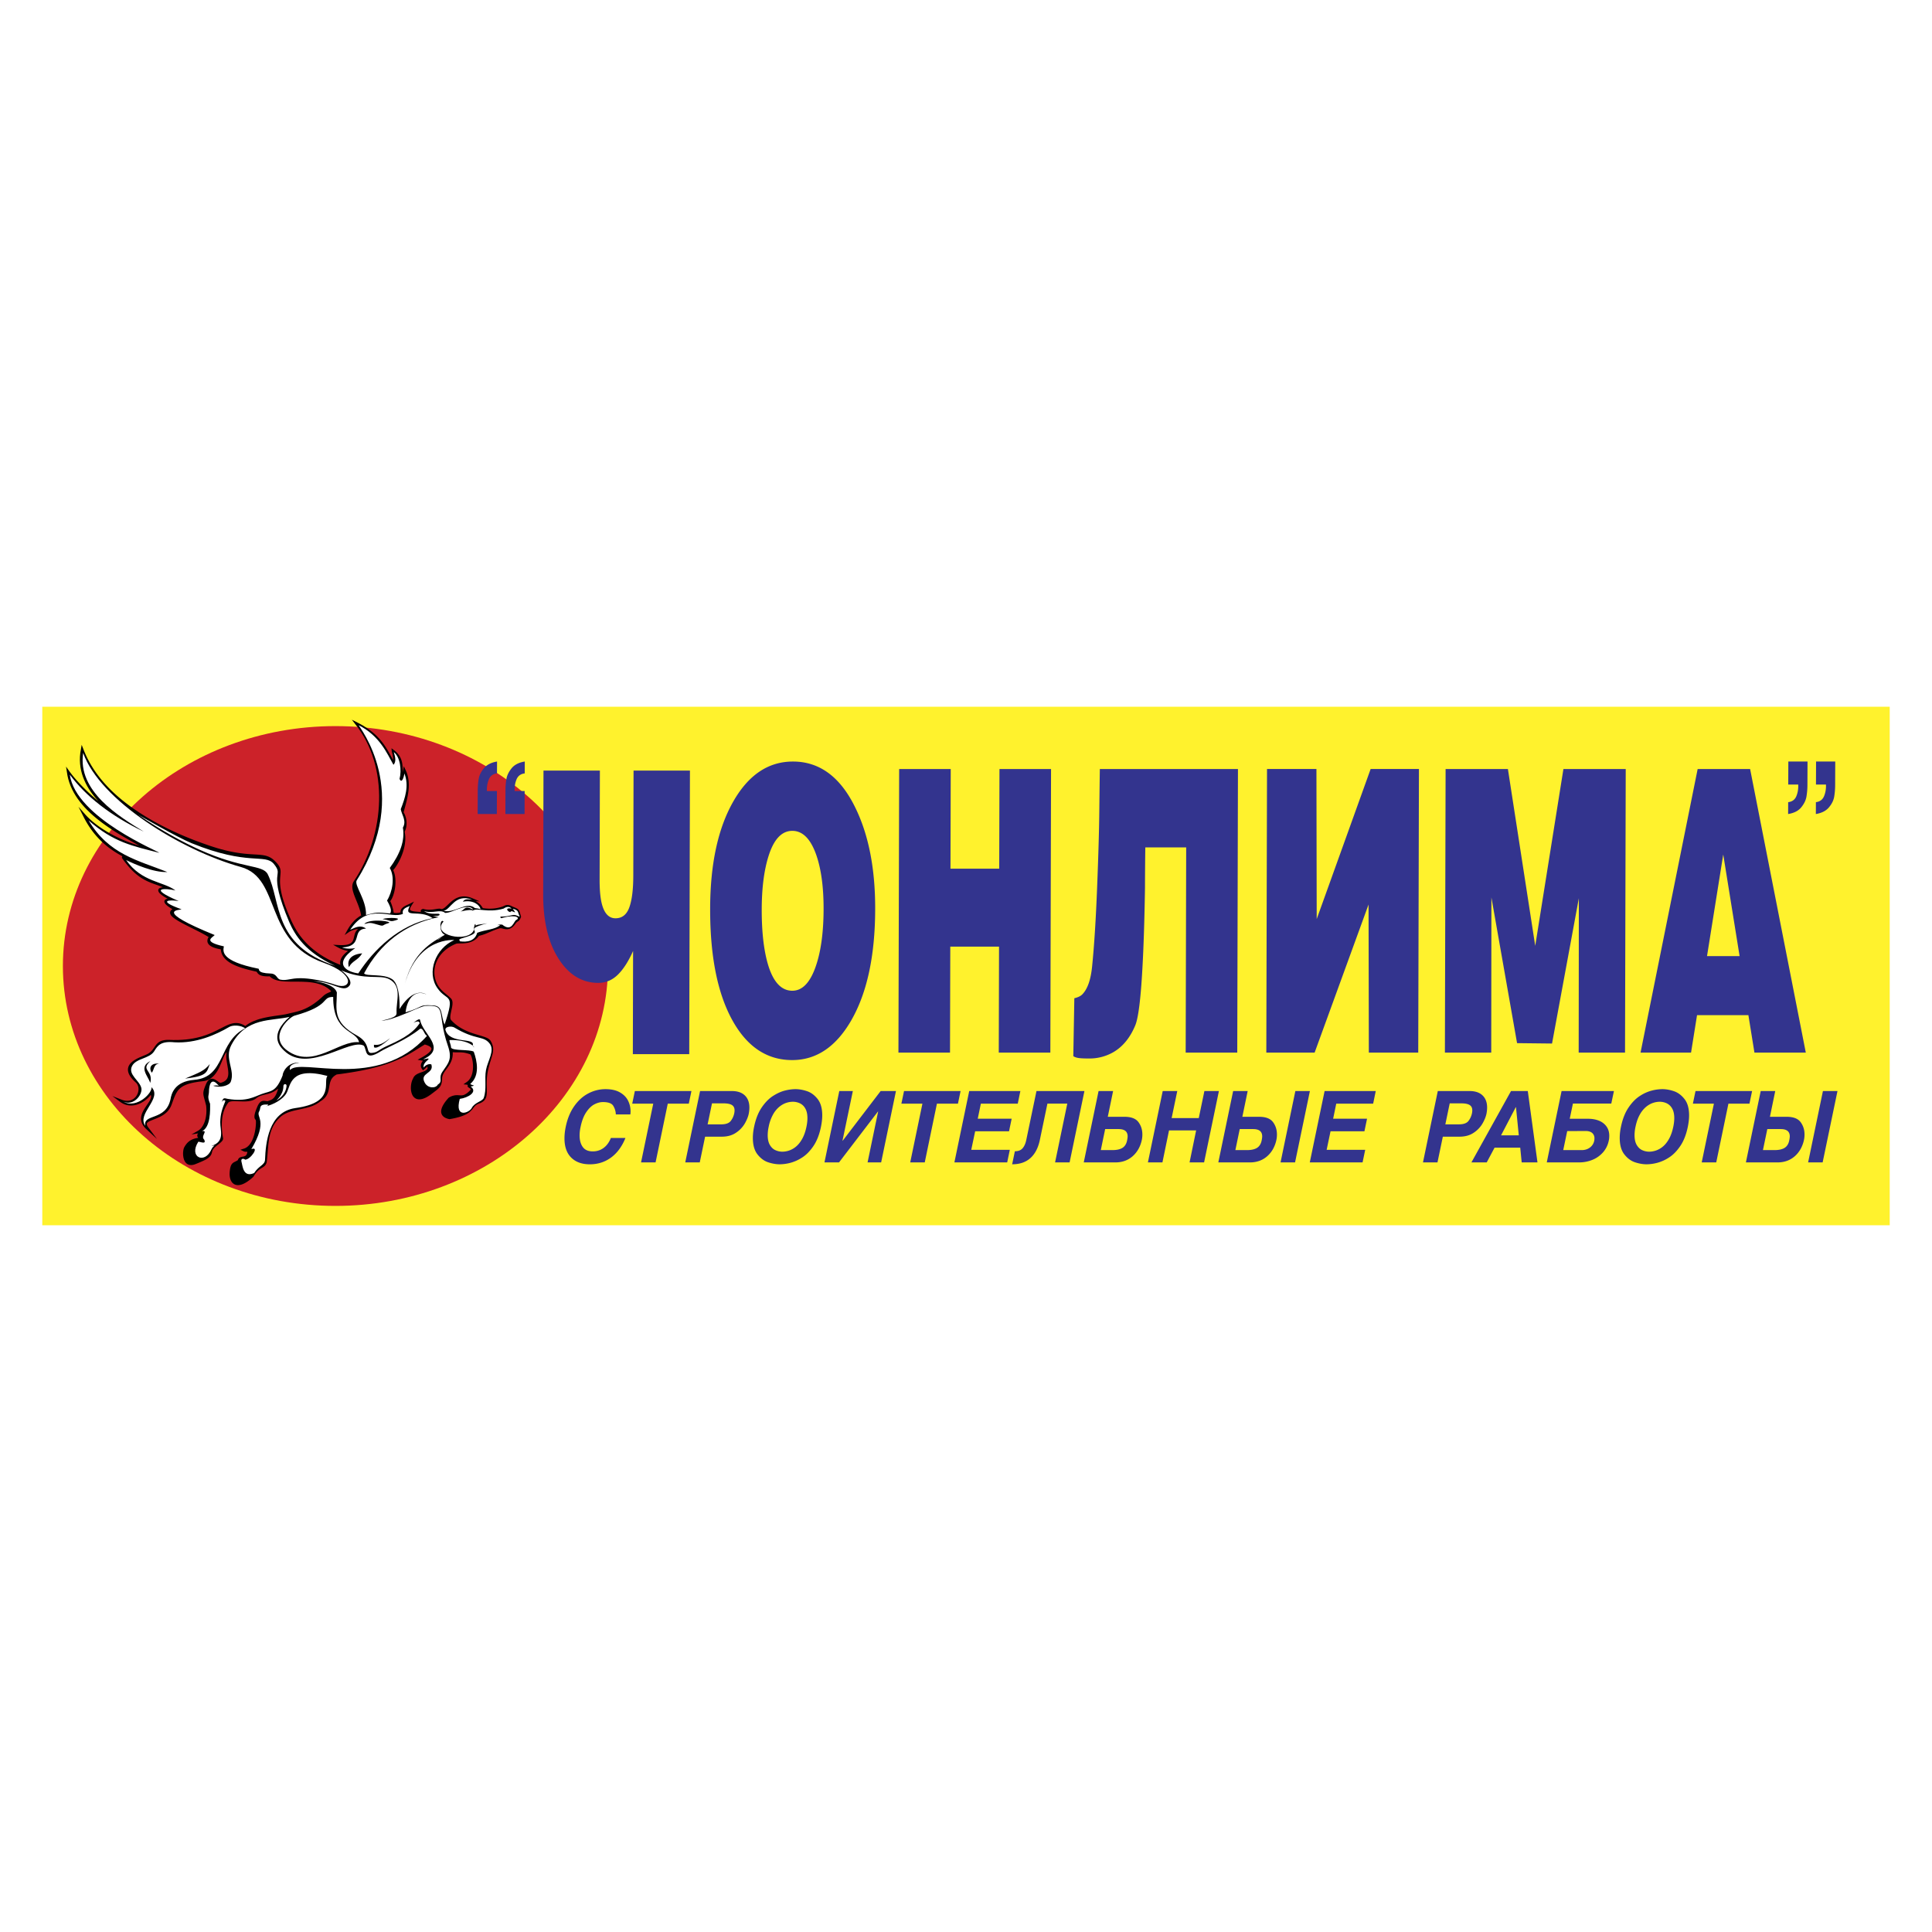 <svg xmlns="http://www.w3.org/2000/svg" width="2500" height="2500" viewBox="0 0 192.756 192.756"><g fill-rule="evenodd" clip-rule="evenodd"><path fill="#fff" d="M0 0h192.756v192.756H0V0z"/><path fill="#fff22d" d="M4.219 70.511h184.318v51.734H4.219V70.511z"/><path d="M33.467 72.444c14.977 0 27.192 10.751 27.192 23.934s-12.215 23.935-27.192 23.935S6.275 109.561 6.275 96.378 18.49 72.444 33.467 72.444z" fill="#cc2229"/><path d="M46.346 109.211l.121-.062.136-.092.153-.128.168-.166c.019-.023.048-.057.04-.091a.195.195 0 0 0-.061-.07c-.062-.048-.13-.083-.191-.132l-.023-.023-.025-.037-.017-.059.016-.067.016-.021a.343.343 0 0 0-.096-.047l-.348-.032.377-.264.088-.075.08-.083.072-.09.064-.096.057-.102.05-.106.042-.111.037-.115.029-.118.023-.121.018-.122.013-.123.01-.246-.009-.241-.024-.229-.037-.212-.045-.188-.051-.156-.052-.117c-.016-.026-.03-.054-.051-.074l-.013-.002a3.1 3.1 0 0 0-.625-.171 3.236 3.236 0 0 0-.223-.023c-.248-.014-.496 0-.745-.011a4.047 4.047 0 0 1-.152-.012l.004.108-.002.125-.01.121-.016.116-.022.111-.027.106-.033.104-.037.099-.084.187-.096.173c-.05.08-.103.159-.156.237-.117.164-.239.324-.352.492a2.561 2.561 0 0 0-.114.196l-.057.131-.038.132-.011.067c-.008.096-.011.191-.018.287a2.906 2.906 0 0 1-.033.246 2.162 2.162 0 0 1-.042.158 1.569 1.569 0 0 1-.06.141c-.025.044-.05.084-.079.126a1.595 1.595 0 0 1-.133.151c-.151.144-.319.267-.484.392a24.67 24.67 0 0 1-.322.243l-.184.123-.174.104-.164.083-.155.063-.146.047-.139.028-.13.011-.123-.006-.115-.022-.105-.038-.095-.053-.085-.065-.074-.076-.063-.086-.053-.092-.044-.099-.035-.104-.027-.107-.02-.11-.015-.113-.006-.113v-.114l.005-.114.011-.112.016-.11.021-.107.026-.104.031-.099.035-.093.04-.088.038-.068.021-.052.031-.06.036-.055.039-.052.089-.089.099-.073c.053-.033.104-.062.159-.09.163-.074.332-.129.499-.192.084-.032.164-.067.243-.11l.082-.053.07-.059a.537.537 0 0 0 .066-.077v-.226c-.029.021-.055.046-.081.07a4.1 4.1 0 0 1-.208.188l-.157.128c-.049-.064-.099-.127-.141-.196a.729.729 0 0 1-.057-.135.623.623 0 0 1-.018-.105.903.903 0 0 1 .003-.104.766.766 0 0 1 .048-.168c.042-.092.095-.178.16-.255a2.337 2.337 0 0 1-.163-.02l-.369-.074.486-.27.17-.101.15-.097.13-.091.11-.085.093-.08.075-.074.06-.068.044-.062.03-.054.018-.048.009-.04.001-.034-.005-.031-.01-.029-.017-.029-.052-.062-.076-.06a1.578 1.578 0 0 0-.403-.177l-.097-.032c-.388.235-.77.479-1.157.713-.182.108-.364.213-.548.316l-.393.207-.423.205-.226.1-.234.1-.246.099-.258.097-.271.095-.283.094-.298.092-.314.091-.329.088-.347.086-.365.085-.383.083-.403.08-.423.078-.445.075-.467.073-.49.071-.49.064-.092.052-.096.062-.084.065-.074.067-.064.068-.055.071-.048.073-.042.075-.035.077-.058.162-.043.171c-.037.184-.064.368-.101.553l-.047.191-.03.097-.036.096-.042.097-.05.095-.058.094-.067.092-.078.088-.088.087-.099.083-.111.08-.114.07-.11.089-.123.086-.125.079-.129.072-.131.064-.133.059-.135.054-.276.092c-.139.04-.278.077-.419.112-.325.074-.651.139-.977.214a7.843 7.843 0 0 0-.4.106l-.255.087-.123.049-.121.055-.117.06-.114.064-.11.071-.106.077-.102.086-.214.21-.106.117-.097.119-.09.123-.083.124-.076.127-.07.129-.063.132-.058.133-.052.135-.047.138-.08.278-.064.284c-.026.146-.05.29-.07.436l-.035.295c-.049.493-.077.987-.13 1.48l-.04.304-.052.12-.056.094a1.064 1.064 0 0 1-.099.114c-.035.031-.071.06-.109.088-.102.068-.209.128-.312.194a2.08 2.08 0 0 0-.217.17c-.05.047-.097.096-.144.147a3.672 3.672 0 0 0-.153.196l-.108.165-.066.11-.155.14-.138.116-.134.104-.13.094-.125.083-.122.072-.118.062-.114.053-.11.042-.106.032-.104.022-.1.014-.096.003-.092-.006-.088-.016-.084-.025-.079-.035-.073-.043-.067-.052-.061-.059-.055-.066-.047-.071-.042-.077-.036-.082-.03-.087-.024-.092-.019-.095-.014-.1-.008-.103-.003-.106.01-.221c.011-.109.024-.217.043-.324.014-.064.028-.126.046-.188.018-.052.037-.101.06-.149a.934.934 0 0 1 .076-.12c.029-.032.057-.062.089-.091a.92.92 0 0 1 .097-.066l.065-.036c.116-.059.235-.11.34-.188a.46.46 0 0 1 .078-.162l.036-.04.04-.032.042-.026.086-.038.085-.023c.113-.023.229-.035.336-.08l.056-.031a.49.49 0 0 0 .074-.07l.044-.072.039-.1c.013-.053.025-.104.032-.159a1.296 1.296 0 0 1-.256-.007l-.056-.013-.058-.021-.327-.159.409-.13.102-.046.097-.056.091-.066.086-.075.082-.085.076-.093.071-.102.066-.106.062-.113.056-.118.051-.122.047-.125.081-.256.063-.258c.025-.125.047-.249.066-.374l.026-.229.015-.206c.005-.127.011-.259-.01-.385l-.038-.062.001-.004a.36.36 0 0 1-.098-.232 1.121 1.121 0 0 1 .001-.142c.033-.282.136-.549.243-.81l.077-.179c.049-.1.099-.19.166-.279.029-.034.058-.065.091-.096a.76.76 0 0 1 .099-.069.676.676 0 0 1 .105-.042.666.666 0 0 1 .141-.02c.127-.001.252.023.378.039l.011-.002c.104-.041.209-.073.312-.115.067-.031.125-.064.186-.106a1.044 1.044 0 0 0 .223-.24l.075-.121.074-.148c.073-.171.134-.346.181-.525l-.167.13-.183.118-.173.095-.169.074c-.08.03-.16.058-.243.083-.196.055-.394.096-.591.146-.068.02-.136.04-.203.063l-.132.054a2.22 2.22 0 0 0-.197.108c-.073.05-.144.104-.216.157l-.089.053-.093.044-.096.038-.099.031-.103.025-.209.035-.215.02a7.09 7.09 0 0 1-.326.006c-.303-.006-.605-.027-.908-.026l-.165.007c-.07.007-.136.017-.205.031l-.054.018-.046.02-.038.021-.03.023c-.059.064-.106.139-.155.21l-.112.191-.098.198-.082.205-.068.212-.055.218a7.61 7.61 0 0 0-.059.336 7.794 7.794 0 0 0-.033.346 6.862 6.862 0 0 0 .002.708c.014.199.033.396.058.595.017.123.036.244.056.366l-.001.054-.01.053-.017.049-.023.045-.059.083c-.035.04-.071.077-.11.114-.166.147-.347.276-.514.422a1.559 1.559 0 0 0-.27.299l-.049.09-.033.09c-.012.051-.021.102-.034.152-.016.052-.033.1-.055.15a1.02 1.02 0 0 1-.08.135 1.494 1.494 0 0 1-.103.121 1.81 1.81 0 0 1-.125.107 2.632 2.632 0 0 1-.2.13c-.245.136-.502.244-.761.353-.129.053-.258.107-.39.156l-.116.033-.11.021-.104.009-.1-.004-.094-.014-.087-.026-.081-.036-.074-.046-.066-.055-.059-.061-.051-.066-.044-.071-.038-.075-.032-.078-.028-.08-.04-.166-.023-.168a2.921 2.921 0 0 1-.008-.248c.003-.076.009-.151.018-.228l.023-.134c.015-.059.03-.111.052-.167.076-.152.169-.292.277-.423a1.94 1.94 0 0 1 .163-.164c.046-.039.092-.074.142-.109a2.78 2.78 0 0 1 .159-.095 2.046 2.046 0 0 1 .38-.142c.074-.018.147-.033.222-.046l.079-.012-.017-.018-.043-.063-.028-.068-.011-.071.006-.068.021-.063.03-.055.03-.039-.667.108.661-.372.107-.073.102-.088.097-.102c.047-.059.09-.117.132-.18.042-.068.08-.136.116-.208.036-.077.068-.154.099-.234.029-.087.055-.173.079-.261.022-.095.041-.188.057-.284.015-.102.026-.202.035-.304.006-.108.009-.215.009-.323a5.494 5.494 0 0 0-.017-.339l-.011-.108c-.044-.181-.092-.36-.141-.539-.048-.176-.1-.351-.127-.53a1.422 1.422 0 0 1-.011-.196c.003-.052.008-.101.016-.15l.022-.105c.059-.219.146-.427.231-.637l.045-.097.047-.086.048-.075.052-.066.054-.057.056-.048.059-.039.062-.029.063-.02.062-.01.062-.002.061.006.059.013.111.038c.053.025.102.052.152.082.09.058.175.12.262.181.056.037.113.077.178.097l.124-.035.125-.048.109-.054.093-.059.078-.063.065-.068.054-.072.044-.077.035-.083.026-.089.019-.094.011-.1.005-.104-.001-.109-.019-.229c-.038-.292-.094-.58-.139-.87l-.032-.256-.01-.126-.004-.126c.002-.137.007-.273.04-.407l-.046.042-.044.054-.046.068-.047.082-.094.195c-.089.205-.171.414-.256.622a14.2 14.2 0 0 1-.183.417l-.069.14-.074.139-.08.136-.085.133-.092.128-.1.122-.107.115-.116.106-.125.098-.134.087-.145.074-.154.062-.164.045-.172.029-.459.057-.4.066-.18.036-.169.039-.156.042-.146.044-.134.047-.125.05-.115.052-.106.055-.098.057-.09.061-.083.062-.077.065-.07.069-.065.072-.062.075-.057.08-.105.171-.095.188c-.047.105-.091.21-.133.317-.079.207-.153.416-.229.624l-.068.169-.081.158-.091.145-.101.133-.108.12-.115.11-.121.099-.125.09-.127.081-.13.074-.13.066-.259.116c-.225.093-.454.176-.678.272l-.086.041-.075.042-.063.041-.049.041-.036.039-.022.038-.013.038-.004.044.007.054.021.067.039.08.059.095.896 1.193-1.146-1.06-.13-.145-.106-.145-.083-.145-.062-.146-.041-.146-.021-.145-.004-.143.013-.14.027-.137.039-.133.05-.131.058-.127.065-.124.144-.239c.143-.218.293-.43.43-.651l.055-.097.046-.093.037-.089.026-.083.014-.078.002-.071-.009-.067-.025-.07c-.113.15-.247.283-.387.409l-.174.14-.188.129-.199.115-.104.051-.105.047-.108.041-.11.037-.111.031-.113.025-.115.019-.116.013-.117.006-.118-.002-.118-.01-.118-.018-.118-.026-.117-.035-.117-.044-.115-.053-.115-.062-.113-.072-.838-.621.992.384.134.041.129.026.123.016.117.004.111-.006.106-.017.101-.025.095-.034.089-.042.084-.05.078-.057.073-.062.067-.068.061-.073.055-.078.048-.082.042-.085.035-.088.028-.09.021-.091.014-.092.007-.091-.001-.091-.008-.089-.016-.086-.023-.083-.031-.08-.039-.076-.046-.071-.054-.067-.236-.225-.149-.157-.126-.15-.104-.147-.084-.143-.064-.138-.044-.135-.025-.131-.006-.128.011-.122.028-.115.042-.109.056-.104.067-.095.077-.09.085-.083.092-.078.098-.072.103-.068.215-.124c.109-.056.219-.108.331-.159.193-.084.389-.162.582-.245.075-.034.147-.07.22-.108l.076-.047.134-.098.113-.104a2.5 2.5 0 0 0 .144-.165c.1-.132.189-.271.287-.405a2.24 2.24 0 0 1 .14-.169l.111-.104.063-.047.068-.045.074-.041.079-.037.086-.032.093-.027.099-.022.107-.018.114-.012.123-.007.131-.001.472.016.441-.002.417-.018.393-.032.371-.045.35-.056.33-.066.311-.075.292-.083.276-.09.26-.094.246-.098.233-.101.428-.203c.306-.154.608-.313.916-.461l.166-.074.163-.065.162-.054.161-.042.162-.027.163-.011.165.006.167.026.169.046.172.068.176.09.1.063c.092-.077.189-.143.287-.209l.13-.078.133-.072.137-.067.14-.062.289-.112.296-.096c.15-.042.301-.081.453-.117.2-.045.4-.084.602-.119.192-.032.384-.062.576-.089.322-.046.645-.087.965-.146.186-.039.37-.087.555-.129.229-.052.455-.104.681-.168.14-.041.276-.085.413-.134.11-.043.218-.087.326-.135l.227-.11c.121-.064.239-.131.356-.201l.249-.163.259-.188.27-.216.281-.246.188-.175c.084-.072.17-.131.266-.187.102-.054.205-.099.311-.144.051-.022.105-.045.15-.079.015-.015.014-.014.008-.035l-.007-.02-.148-.137-.17-.134-.178-.117-.185-.102-.191-.089-.198-.076-.203-.063-.208-.054-.213-.043-.215-.035-.218-.026-.221-.02-.445-.022c-.437-.011-.874-.008-1.312-.012l-.412-.013-.198-.014-.192-.019-.186-.026-.18-.035-.171-.045-.164-.056-.154-.068-.144-.083-.132-.099-.077-.072a5.155 5.155 0 0 1-.373 0 4.047 4.047 0 0 1-.247-.024 1.97 1.97 0 0 1-.196-.044.943.943 0 0 1-.27-.133.817.817 0 0 1-.106-.106c-.031-.04-.058-.082-.086-.123-.008-.01-.02-.027-.032-.032a30.42 30.42 0 0 1-.78-.185 14.6 14.6 0 0 1-.62-.175 13.596 13.596 0 0 1-.443-.152l-.28-.114-.264-.125-.126-.066-.12-.071-.115-.074-.109-.079-.104-.082-.097-.086-.09-.091-.083-.095-.075-.101-.066-.105-.057-.109-.048-.115-.038-.12c-.021-.094-.042-.188-.046-.284a5.322 5.322 0 0 1-.467-.102l-.221-.071-.097-.039-.088-.04-.079-.042-.071-.043-.064-.046-.056-.047-.049-.049-.042-.051-.035-.053-.027-.054-.021-.055-.014-.055-.008-.055-.002-.054.011-.103.026-.094a.865.865 0 0 1 .089-.174 13.896 13.896 0 0 0-.955-.531c-.573-.293-1.153-.574-1.722-.877l-.327-.184-.286-.178-.125-.087-.113-.086-.098-.086-.083-.087-.067-.089-.048-.095-.024-.103.007-.106.043-.101.073-.086.096-.071.02-.011a4.152 4.152 0 0 1-.481-.316l-.111-.094a1.422 1.422 0 0 1-.134-.146l-.035-.052-.026-.056-.018-.062-.002-.069.019-.069.04-.061.055-.046.063-.035c.051-.018.103-.037.157-.043a5.822 5.822 0 0 1-.354-.198l-.166-.11a3.278 3.278 0 0 1-.215-.17l-.059-.058-.052-.059-.043-.061-.033-.065-.021-.073-.001-.079.028-.078.053-.064.068-.047.079-.033.092-.024.151-.021a12.403 12.403 0 0 0-.688-.258 17.959 17.959 0 0 1-.532-.197 10.55 10.55 0 0 1-.409-.179l-.278-.146-.143-.083-.143-.091-.145-.099-.146-.108-.148-.117-.15-.128-.153-.139-.155-.15-.157-.164-.159-.176-.162-.191-.165-.205-.168-.221-.205-.285.048-.159-.344-.193-.214-.128-.213-.135-.211-.142-.209-.148-.212-.156-.204-.164-.202-.171-.199-.18L10 83.82l-.192-.198-.189-.208-.185-.218-.181-.229-.176-.24-.172-.25-.167-.263-.163-.274-.157-.287-.589-1.162.729.829.201.21.233.221.263.229.294.235.322.239.351.241.379.239.407.236.434.231.459.223.239.108.246.105.251.103.258.099.264.096.27.091.275.087.215.064a55.808 55.808 0 0 1-1.83-1.032l-.321-.194-.321-.201-.321-.208-.319-.213-.316-.22-.311-.227-.306-.234-.3-.241-.294-.249-.283-.257-.273-.264-.261-.272-.249-.28-.235-.289-.221-.297-.205-.306-.188-.315-.169-.324-.149-.333-.128-.342-.107-.352-.083-.362-.14-.883.391.55a12.064 12.064 0 0 0 .679.832c.139.154.279.306.421.457.153.158.306.313.462.468l.326.312c.308.286.621.565.945.832a11.174 11.174 0 0 1-.439-.508l-.182-.237-.176-.249-.168-.26-.159-.271-.148-.283-.135-.293-.121-.304-.104-.314-.085-.325-.065-.335-.042-.344-.019-.354.007-.362.035-.371.136-.812.239.61.163.382.179.373.191.364.205.354.217.346.229.336.24.327.25.318c.129.156.259.309.392.46.136.149.272.296.412.441.141.143.284.283.428.421.146.136.294.27.443.402.15.129.301.257.455.383l.317.251.32.244.324.236.327.229.328.221.33.213.33.206.329.199.328.191.326.184.642.345.624.315.6.287c.278.127.558.252.838.375.323.138.647.271.973.401.198.077.395.152.593.227.387.143.776.279 1.165.415l.402.132.382.118.364.104.346.091.328.079.312.068.295.058.28.049.265.041.489.062c.214.021.427.039.641.055.34.021.68.037 1.02.068l.145.017.14.021.136.026.131.033.128.041.125.049.122.058.12.069.117.08.115.092.114.103.123.123.104.114.089.109.075.104.062.102.049.1.037.099.026.097.017.096.008.097.001.096c-.007.176-.025.35-.04.524l-.014.255-.002.143.003.155.01.168.017.183.026.198.036.215.047.233.06.253.074.273.089.295.106.317.124.342c.111.285.221.571.346.851a12.28 12.28 0 0 0 .491 1.035l.185.32.104.166.112.17.123.173.132.176.142.178.153.18.164.181.175.181.188.182.2.181.214.18.228.179.242.177.256.175.272.171.288.168.304.165.321.16.338.155.356.149.098.038a1.104 1.104 0 0 1-.023-.14l-.001-.11.014-.119.032-.126.052-.131.074-.136.099-.141.125-.145.153-.15c.078-.066.155-.132.237-.193a2.987 2.987 0 0 1-.966-.325l-.526-.289.755.038.197.001.175-.009.154-.017.135-.025.116-.032.099-.038.084-.042.07-.046.059-.05.05-.055.042-.058.036-.062.03-.067.049-.146c.036-.136.065-.274.1-.41l.026-.085.031-.085.038-.083.047-.081.058-.078.069-.073.084-.068a2.238 2.238 0 0 0-.141.013 2.152 2.152 0 0 0-.416.106 1.827 1.827 0 0 0-.337.168l-.456.316c.136-.247.268-.497.416-.738.068-.106.138-.209.213-.31a3.905 3.905 0 0 1 .456-.502l.095-.084c.147-.12.299-.228.465-.319-.06-.4-.195-.784-.342-1.16-.134-.338-.28-.671-.4-1.015l-.064-.21-.047-.204-.016-.1-.009-.099-.003-.098.004-.096.013-.095.021-.093.031-.091.042-.088.335-.523.268-.453.252-.463.235-.474.219-.483.202-.492.186-.499.168-.505.151-.512.132-.516.115-.521.097-.524.079-.526.06-.528.042-.528.022-.527.004-.526-.017-.524-.036-.521-.055-.517-.075-.512-.096-.508-.116-.5-.137-.493-.157-.485-.178-.476-.2-.466-.221-.455-.239-.439-.264-.431-.287-.417-.643-.839.706.362.211.115.201.116.191.117.182.117.173.119.164.119.155.12.148.122.14.122.133.123.126.123.233.249.211.25.19.251c.088.125.172.251.255.379.104.167.204.336.3.506.133.238.262.477.395.715a.599.599 0 0 0 .006-.074 2.624 2.624 0 0 0-.104-.645c-.014-.054-.029-.109-.038-.165l-.026-.294.31.237.164.142.142.147.121.154.102.159.083.165.066.171.05.176.036.182c.014.095.023.188.031.283a6.051 6.051 0 0 1-.003.598c.019-.073.032-.147.046-.222l.079-.404.223.472.057.137.049.137.042.138.036.14.029.14.023.14.019.14.012.141.011.282-.007.281-.023.28c-.017.14-.036.277-.059.417-.033.182-.07.362-.111.543-.091.385-.197.765-.299 1.146l-.018.067c.091.146.153.308.204.47.024.086.043.171.06.258.01.067.019.133.025.201.005.091.007.18.004.271a2.815 2.815 0 0 1-.02.204 2.873 2.873 0 0 1-.042.201l-.04.13a1.858 1.858 0 0 1-.091.209l.019.086.022.135.016.136.01.138.003.138-.002.14-.007.14-.03.281-.049.28-.066.277-.081.273-.094.267a9.763 9.763 0 0 1-.161.384 8.59 8.59 0 0 1-.18.359l-.127.223c-.125.201-.256.4-.412.579.074.148.12.308.159.468l.023.117.031.238.014.242-.002.243-.015.241a6.04 6.04 0 0 1-.049.351 6.26 6.26 0 0 1-.072.33c-.028.101-.059.2-.092.298-.073.193-.156.396-.292.553.058.125.108.254.153.384.087.256.159.521.195.789.17.015.345.023.513-.005a.514.514 0 0 0 .159-.048.578.578 0 0 1 .017-.171l.035-.092.05-.082a.958.958 0 0 1 .095-.106l.071-.061c.127-.093.262-.162.405-.227.085-.038.17-.075.254-.116l.424-.217-.292.469-.044.081-.031.071-.021.061-.01.05-.002.039.004.029.007.022.03.04.026.02.035.02.098.036.13.029c.254.041.512.053.768.081-.017-.025-.023-.053-.03-.082v-.046l.013-.046.024-.04.031-.03.033-.022.072-.031.067-.018.185.044c.074.013.146.023.22.031.094.007.185.009.278.007a4.032 4.032 0 0 0 .55-.06c.156-.025.313-.057.471-.042l.083.02.04.018c.134 0 .254-.093.355-.171.149-.126.287-.264.428-.398a6.83 6.83 0 0 1 .255-.225l.093-.073.097-.069.102-.066.107-.061.113-.055.118-.048.124-.04.13-.031.136-.021.142-.01.148.003.153.015.16.029.167.043.172.059.841.351-.439-.025c.111.049.21.116.308.189l.07.06.068.067.067.073.065.08c.054.075.104.148.149.229.247.037.494.052.745.051.145-.003.287-.012.431-.027l.125-.017c.222-.036.442-.086.655-.159.109-.041.209-.101.32-.139l.058-.016a.662.662 0 0 1 .239-.003l.078.018c.11.033.209.08.31.135.159.062.321.123.469.21a.836.836 0 0 1 .115.091.74.74 0 0 1 .082.111 1.2 1.2 0 0 1 .064.161c.034.116.063.233.097.349l.031.102-.094.205-.035.062-.035.052-.035.043-.036.036a.941.941 0 0 1-.098.067l-.052.032a.868.868 0 0 0-.136.135c-.056.073-.109.147-.167.219l-.06.066-.06.06-.06.053-.061.046-.06.035-.061.034-.061.028-.12.04-.117.02a1.532 1.532 0 0 1-.166.001 1.988 1.988 0 0 1-.243-.041c-.093-.023-.187-.051-.283-.058l-.043.002a3.306 3.306 0 0 0-.368.108c-.329.115-.643.261-.964.394a6.778 6.778 0 0 1-.198.078 4.306 4.306 0 0 1-.596.181l-.041.057-.074.09-.077.082-.081.074-.084.067-.086.06-.088.053-.089.048-.09.041-.182.066-.182.047a3.399 3.399 0 0 1-.678.067c-.11.001-.219.002-.33.006-.064.003-.128.006-.19.025l-.234.103-.196.098-.185.104-.173.111-.163.117-.152.123-.141.127-.131.132-.121.136-.11.14-.1.144-.09.146-.081.15-.07.151-.061.154-.051.154-.041.156-.032.156-.022.157-.013.157-.003.155.005.155.015.154.024.152.033.149.041.147.05.145.059.141.067.138.076.133.084.128.126.164c.092.108.189.209.294.306.176.158.364.303.543.458.081.071.159.144.236.219l.046.056.039.064.029.068.021.071.013.073.007.075-.001.155c-.007.081-.017.16-.03.241-.044.248-.106.492-.153.739l-.023.149a2.235 2.235 0 0 0-.012.2l.011.11.011.048.015.041.019.036.022.031.168.173.136.127.139.119.142.11.144.104.146.096.147.089.148.082.148.076.297.137.294.117c.143.051.285.1.429.146.293.092.589.175.882.269.103.035.202.071.303.112l.089.042.082.044.075.049.067.055.06.061.047.064.09.162.067.155.049.153.03.151.015.149.001.157a2.414 2.414 0 0 1-.092.525c-.071.254-.154.504-.229.756-.075.257-.142.516-.2.777l-.034.18-.027.173-.037.329-.019.306c-.003.141-.005.28-.003.42.005.271.017.542.009.813l-.018.197-.017.095-.022.091-.03.088-.038.084-.047.08-.057.075-.066.071-.076.064-.085.06-.096.055-.107.05-.197.074c-.066.029-.125.06-.187.098l-.093.074c-.042.04-.08.08-.118.125-.067.083-.131.169-.199.253a2.59 2.59 0 0 1-.159.172l-.136.117-.08.059-.088.058-.098.057-.107.057-.119.055-.131.055-.144.053-.158.052-.171.05-.188.05-.204.047-.222.046-.264.049-.137-.033-.105-.031-.097-.037-.088-.041-.08-.046-.071-.052-.062-.056-.055-.061-.044-.064-.037-.069-.027-.071-.018-.073-.01-.075-.002-.075.005-.077.012-.076.017-.077.051-.153.069-.153a3.238 3.238 0 0 1 .291-.456 5.98 5.98 0 0 1 .239-.288l.075-.084.111-.061.092-.046.088-.037.084-.031.16-.043.146-.022c.067-.005.132-.006.198-.006.128.006.255.02.383.02l.099-.008c.054-.009.102-.021.154-.037l.059-.03z"/><path d="M47.127 89.765c-.325-.033-.77-.138-.941.198 1.069-.218 1.693.376 1.762.745-.283-.066-.265-.066-.565-.105-.83-.726-2.001.548-3.139.271.736-.1 1.121-1.775 2.883-1.109zm-13.002 4.763c2.216-.119.864-1.795 2.395-1.887-.625-.442-1.206-.014-1.583.125 1.814-2.784 4.098-1.016 5.262-1.597-.111-.429.197-.594.685-.778-.685 1.293.992.284 2.284 1.214-3.379.667-5.885 3.153-7.417 5.509-.864-.092-2.789-.792-.309-2.527-.265.066-.822.12-1.317-.059zm2.01.587c-.428.719-.975.719-1.326 1.379-.129-.363-.163-1.24 1.326-1.379zm2.036-3.411c.445-.211 2.412-.138 1.086.172-.367.086-.359-.085-1.086-.172zm.581.397c-.812.23-.24.402-1.42.053-.599-.172-.676.02-.992.02.607-.582 2.985-.232 2.412-.073zm-6.082 15.246c-.487.58.873 2.652-3.208 3.207-2.678.383-2.951 3.477-3.02 5.146-.017.541-.599.574-1.086 1.333-1.121.514-1.155-.792-1.266-1.129-.094-.376.265-.316.368-.204.539 0 1.48-1.379.616-1.049 1.702-2.856.445-3.2.778-3.754.222-.35-.111-.746.907-.699-.077.151-.009.099-.274.191.753-.165 1.745-.68 2.104-1.34.428-.785.351-2.685 4.081-1.702zm-4.078.996c-.094 1.022-1.027 1.445-1.027 1.445s.71-.567.71-1.419c0-.276.333-.264.317-.026zm10.22-10.661c1.352.692.701 2.203.752 3.318-.017.179.188.488-1.514.838 1.3-.06 3.379-1.228 4.312-1.478 2.327-.139 1.155.587 2.327 3.984.453 1.333.06 1.702-.548 2.586-.436.647.095.938-.453 1.273-.205.402-.992.402-1.309-.178-.557-1.016.958-.871.658-1.827-.222-.086-.539.02-.77.31-.095-.554.667-.812.453-.903-.12 0-.564.132-.453.059 2.335-1.095-.103-2.5-.359-3.905-.018-.151-.308-.02-.65.29.454-.25.607-.118.607.047-.77 1.161-2.199 1.774-3.362 2.309-.83.39-.787.581-1.403.647-.685.059-.026-.932-1.489-1.742-2.524-1.366-2.002-2.699-2.002-4.295-.222-.706-1.455-1.036-2.327-1.122 1.942.033 2.926 1.194 3.559.476.496-.555-.684-1.484-.804-1.563 2.397 1.048 3.809.401 4.775.876zm-10.141 7.138c-1.93-1.394.172-3.318.697-3.483 3.687-1.013 2.645-1.874 3.876-1.874-.024 3.66 2.324 3.273 2.578 4.521-1.97-.234-4.565 2.704-7.151.836zm9.346.053c.573-.363 2.498-1.089 3.901-2.237.333-.078.368.548.685.713-4.953 5.549-12.601 2.145-13.653 3.404-.12-.204-.042-.646.941-.726-1.198-.093-1.694.937-1.694 1.273-.658 1.683-1.172 1.523-2.062 1.841-.718.251-1.505.812-3.413.494-.317-.046-.445-.23-.633.416.051-.205.239-.396.402-.211-.325.778-.505 1.326-.514 2.118-.025.784.522 1.933-.889 2.374.59-.065.205-.111 0 .356-.659 1.498-2.293.778-1.301-.778.223 0 .813.297.59-.204-.411-.369.445-.924-.214-.858.855-.389.812-2.117.796-2.73-.308-.72-.111-.838-.111-1.194 0-.588.188-1.465.855-.739.257.264.146.033-.437.139.659.237 1.617 0 1.762-.409.445-1.188-.667-2.296.051-3.648 1.463-2.816 4.055-2.382 5.817-2.816-2.044 1.788-1.026 2.916-.564 3.358 2.43 2.381 6.587-1.261 7.964-.482.335.407.018 1.628 1.721.546zM27.323 86.196c1.095 1.346-.727.448 1.54 5.812.582 1.306 1.583 2.982 4.577 4.354-6.279-2.098-5.353-6.367-6.724-9.131-.489-.987-2.492-.507-6.789-2.449-1.681-.759-3.731-1.858-6.146-3.496-.081-.054 3.884 2.25 5.332 2.838 5.682 2.308 7.31 1.004 8.21 2.072zM8.298 75.119c1.659 4.717 9.726 9.707 15.732 11.38 4.095 1.142 2.22 7.422 8.255 9.554 3.27 1.154 2.781 2.748 1.24 2.216-1.346-.465-2.723-.671-3.529-.674-1.036-.004-1.368.271-2.022.145-.387-.076-.328-.592-.989-.612-1.414-.043-1.056-.451-1.202-.481-3.833-.772-3.525-1.754-3.448-2.229-2.182-.481-1.129-.877-.915-1.128-6.186-2.52-3.525-2.48-3.302-2.566-2.506-.904-1.198-.977-.291-.825-3.293-1.412-1.172-1.273-.325-1.056-1.189-.917-3.354-.805-4.919-3.035.821.396 2.737 1.26 4.115 1.194-2.934-1.168-5.843-1.749-7.862-5.153 2.507 2.21 4.431 2.56 7.04 3.233.111-.086-8.306-3.457-8.914-7.798 1.583 2.144 4.063 4.104 7.382 5.687-2.462-1.512-6.636-4.013-6.046-7.852zm27.494-2.765c2.113 1.095 2.797 2.777 3.464 3.952.282-.303.197-.732.034-1.267.65.501.796 1.834.573 2.672.223.508.437-.171.479-.548.496 1.221.068 2.474-.359 3.57.103.587.607 1.147.214 1.84.214 1.26-.257 2.599-1.309 4.024.539.923.265 2.382-.274 3.252.47.805.428 1.102.308 1.293-1.249-.138-1.42-.125-2.404.152.043-1.563-1.224-2.982-.924-3.47 5.562-8.846.198-15.311.198-15.47zm9.53 21.435c-1.874.825-2.797 3.239-1.668 4.816.975 1.392 1.805.343.701 3.615-.436-.996-.094-1.894-1.231-1.913-1.412-.086-.796.151-2.661.692.18-1.563 1.069-2.256 2.087-1.781-.573-.343-1.591-.304-2.695 1.465 0 .165.154-2.349-.701-2.969-.864-.613-2.609-.265-2.832-.601 1.591-2.962 4.081-4.941 7.442-5.607-1.3-.251.094 0 .094-.251 0-.244-.881.125-1.548-.356.881.284 1.608-.23 2.104.185.437 0 .984-.31 1.557-.482.197-.053 1.01-.297 1.241.152-.898-.462-.812 0-1.232.171-.188.079.975-.271 1.189-.073.437-.317 1.506.251 3.062-.198.531-.369.762-.033.805 0-.71-.145-.402.311-.12.35.128-.336.812.429.24-.336.676.151.462.396.693.732-.017.165-.325-.198-.736-.099-.394.093-.71.146-1.035.146-.317-.04-.086.257.042.125 1.42-.376 1.788.013 1.403.205-.256.065-.436 1.286-1.42.468-.24 0-.214-.033-.522.066.368-.033.18-.033.299 0-.521.449-1.402.422-2.267.752-.317 1.135-1.625.852-1.729.852.018-.126-.299-.165.316-.337 2.669-.778-.479-.712 2.43-1.465-.54.125-.958.08-1.172.244-.025-.508-.205.231-.205.489-.625 1.24-4.269.468-3.003-.904-.342-.396-.53 1.082.137 1.32-1.3.759-3.166 1.702-4.004 4.935 1.321-4.771 4.939-4.408 4.939-4.408zm-.889 8.934c0-.337.642-.356.89-.212 2.182 1.307 2.875.785 3.516 1.59.565.707-.188 1.735-.351 2.652-.171.917.094 1.914-.231 2.797-.128.337-.898.423-1.197 1.004-.231.455-1.728 1.081-1.189-.918.821-.111 1.831-.692 1.086-1.233.667-.132.077-.093-.034-.264.976-.831.676-2.29.342-3.213-.436-.251-2.104-.06-2.267-.409 0-.336-.265-.752-.111-.752 2.378-.06 2.669 1.161 2.267.561.341-.872-2.336-.087-2.721-1.603zm-19.975-.126c-2.712 1.333-1.916 4.882-5.082 5.14-1.968.158-2.275 1.398-2.361 1.92-.462 2.21-2.754 1.418-2.523 2.665-.873-1.233 1.753-2.725.616-3.859.154.508-1.429 2.21-2.814 1.445 1.069.475 1.933-.72 1.813-1.333-.163-.785-1.369-1.346-.933-2.217.411-.792 1.72-.713 2.207-1.472.359-.587.676-1.035 2.027-.896 2.165.125 4.141-.752 5.484-1.544.342-.192 1.138-.179 1.566.151zm-9.453 3.265c-1.035.943.299.871-.009 2.178-.256-.72-1.188-1.591.009-2.178zm.898.264c-.599 0-.53.699-.77.897-.385-.666.145-.996.77-.897zm5.03.033c-.564.699-1.026.838-2.464 1.451 2.207-.256 2.139-.593 2.464-1.451zm22.653-12.37c.214-.079.214-.079.539-.33l-.539.33zm-4.757 9.851c.394-.317-1.155 1.168-1.514.837 0 0 0 .093-.008-.243.453.065.846-.053 1.522-.594z" fill="#fff"/><path d="M52.345 78.921l-.009 2.295h-1.914l.009-2.35c.001-.395.032-.774.093-1.139.06-.365.233-.724.519-1.077s.724-.577 1.314-.672l-.005 1.184c-.397.048-.669.245-.815.592a2.658 2.658 0 0 0-.189 1.167h.997zm-2.766 0l-.01 2.295h-1.914l.01-2.35c.001-.395.032-.778.093-1.148s.236-.729.527-1.076c.291-.347.726-.568 1.306-.664l-.005 1.184c-.397.048-.668.249-.815.601a2.661 2.661 0 0 0-.189 1.158h.997zm119.137 26.096h-5.038l5.697-28.292h5.234l5.556 28.292h-5.125l-.602-3.733h-5.125l-.597 3.733zm4.844-9.627l-1.632-10.138-1.618 10.138h3.25zm-16.038-5.777l-2.675 14.5-3.489-.039-2.56-14.539-.017 15.482h-4.623l.07-28.292h6.216l2.726 17.643 2.813-17.643h6.216l-.07 28.292h-4.624l.017-15.404zm-26.154 2.082l5.381-14.971h4.819l-.07 28.292h-4.929l-.028-14.774-5.38 14.774h-4.82l.07-28.292h4.93l.027 14.971zm-7.857-14.97l-.07 28.292h-5.146l.051-20.472h-4.078a345.681 345.681 0 0 0-.032 4.047c-.052 3.248-.138 5.933-.26 8.055-.167 3.038-.405 4.925-.712 5.658-.513 1.231-1.241 2.122-2.188 2.672a4.771 4.771 0 0 1-2.423.629c-.538 0-.908-.02-1.112-.06-.203-.039-.355-.098-.457-.176l.102-5.776c.334-.079.589-.196.764-.354.54-.524.877-1.468 1.011-2.829.209-2.07.375-4.696.499-7.879.125-3.183.196-5.658.215-7.426.02-1.768.037-3.228.055-4.381h13.781zm-28.728 28.292h-5.146l.071-28.292h5.146l-.025 9.941h4.863l.025-9.941h5.146l-.07 28.292h-5.146l.026-10.57H94.81l-.027 10.57zM79.11 75.979c2.646 0 4.714 1.519 6.204 4.558 1.346 2.725 2.014 6.117 2.003 10.177-.011 4.663-.813 8.37-2.405 11.12-1.519 2.619-3.478 3.93-5.876 3.93-2.501 0-4.482-1.311-5.944-3.93-1.505-2.698-2.252-6.431-2.24-11.198.011-4.427.776-7.977 2.295-10.648 1.518-2.674 3.506-4.009 5.963-4.009zm-.061 6.915c-1.062 0-1.856.851-2.384 2.554-.44 1.414-.662 3.169-.667 5.265-.005 2.201.194 4.008.597 5.422.519 1.808 1.338 2.711 2.458 2.711.96 0 1.718-.753 2.274-2.259.556-1.507.837-3.465.843-5.875.005-2.148-.229-3.929-.706-5.344-.563-1.649-1.368-2.474-2.415-2.474zm-10.213-6.012l-.071 28.291h-5.626l.025-10.294c-.468 1.048-.979 1.84-1.532 2.377s-1.202.806-1.943.806c-1.57 0-2.862-.76-3.876-2.279-1.086-1.624-1.626-3.812-1.619-6.562l.03-12.338h5.627l-.027 10.884c-.003 1.179.097 2.07.299 2.672.26.786.688 1.179 1.284 1.179.654 0 1.113-.36 1.377-1.081.264-.72.397-1.774.4-3.163l.026-10.491h5.626v-.001zm109.577 1.392l.01-2.296h1.914l-.01 2.35a7.116 7.116 0 0 1-.094 1.139c-.06.365-.232.724-.519 1.077-.285.353-.724.577-1.313.672l.005-1.184c.396-.048.669-.245.814-.592.146-.347.209-.735.189-1.166h-.996zm2.767 0l.009-2.296h1.914l-.01 2.35a7.172 7.172 0 0 1-.093 1.148c-.061.371-.235.729-.527 1.076-.29.347-.726.568-1.305.664l.005-1.184c.396-.048.668-.249.814-.601s.209-.739.189-1.157h-.996zm-119.738 32.91a1.763 1.763 0 0 0-.269-.874c-.157-.238-.497-.357-1.017-.357-.269 0-.549.072-.841.22-.29.147-.563.408-.82.784-.255.375-.446.871-.572 1.487-.064.28-.097.568-.097.862.005.479.115.858.327 1.143s.543.426.988.426c.267 0 .517-.051.747-.151.232-.103.439-.255.619-.455.179-.201.327-.446.441-.733h1.45a4.97 4.97 0 0 1-.572 1.067 3.853 3.853 0 0 1-.792.833c-.3.233-.635.414-1.001.539a3.642 3.642 0 0 1-1.192.188c-.783 0-1.4-.224-1.849-.668-.45-.446-.674-1.086-.674-1.921 0-.368.042-.752.125-1.148.165-.804.445-1.488.841-2.053.396-.567.865-.994 1.409-1.279a3.653 3.653 0 0 1 1.725-.429c.583 0 1.062.109 1.438.326.375.216.644.494.809.83a2.375 2.375 0 0 1 .225 1.364h-1.448v-.001zm3.965 4.79h-1.45l1.218-5.863h-2.098l.263-1.258h5.644l-.262 1.258h-2.098l-1.217 5.863zm4.408 0h-1.448l1.479-7.121h3.169c.562 0 .994.146 1.297.437.303.293.454.696.454 1.21 0 .203-.022.415-.067.635-.061.284-.188.6-.385.949a2.794 2.794 0 0 1-.875.922c-.387.267-.862.4-1.429.4h-1.661l-.534 2.568zm2.13-3.797c.466 0 .786-.112.96-.339.176-.225.293-.484.353-.774a1.58 1.58 0 0 0 .029-.286c0-.243-.087-.419-.263-.529-.174-.111-.454-.167-.839-.167h-1.149l-.437 2.096h1.346v-.001zm7.412-3.513c.366 0 .75.066 1.152.2.403.133.757.396 1.065.784.308.39.461.936.461 1.636 0 .332-.042.709-.126 1.131-.158.776-.411 1.422-.757 1.931-.347.509-.727.894-1.144 1.153a4.023 4.023 0 0 1-1.192.527 4.308 4.308 0 0 1-1.015.136c-.364 0-.75-.065-1.154-.198-.404-.132-.76-.395-1.07-.787-.309-.392-.464-.94-.464-1.645 0-.349.042-.721.126-1.117.161-.778.416-1.422.763-1.931.348-.509.73-.895 1.145-1.155.414-.262.81-.437 1.187-.527a4.394 4.394 0 0 1 1.023-.138zm-1.296 6.24a2.13 2.13 0 0 0 1.368-.518c.224-.188.429-.443.611-.771s.322-.728.42-1.2c.065-.311.097-.595.097-.856 0-.403-.073-.728-.216-.97a1.206 1.206 0 0 0-.546-.516 1.636 1.636 0 0 0-.696-.15c-.216 0-.441.039-.675.118-.235.08-.465.212-.692.4a2.715 2.715 0 0 0-.617.773 4.15 4.15 0 0 0-.424 1.2 4.012 4.012 0 0 0-.097.843c0 .405.072.73.217.976.145.246.327.418.55.519.221.101.454.152.7.152zm5.994-1.092h.019l3.789-4.959h1.528l-1.479 7.121h-1.354l1.054-5.078h-.019l-3.884 5.078h-1.452l1.479-7.121h1.353l-1.034 4.959zm8.207 2.162h-1.45l1.218-5.863h-2.098l.263-1.258h5.643l-.263 1.258h-2.098l-1.215 5.863zm9.281-5.864H97.86l-.31 1.501h3.384l-.263 1.258h-3.38l-.389 1.847h3.847l-.262 1.258H95.22l1.479-7.121h5.103l-.259 1.257zm2.958 0l-.752 3.61c-.168.802-.482 1.408-.944 1.821-.461.414-1.068.62-1.822.62l.271-1.299c.347 0 .606-.103.776-.306.173-.205.294-.482.364-.835l1.016-4.87h4.784l-1.479 7.121h-1.45l1.218-5.863h-1.982v.001zm6.022 1.312h1.662c.664 0 1.128.175 1.393.526.264.353.396.766.396 1.238 0 .184-.016.353-.047.506a3.23 3.23 0 0 1-.34.939c-.157.28-.351.522-.581.724a2.413 2.413 0 0 1-.776.461c-.29.104-.6.157-.932.157h-3.172l1.479-7.121h1.45l-.532 2.57zm-.261 1.227l-.435 2.097h1.148c.45 0 .793-.078 1.028-.233s.385-.405.451-.749c.034-.175.05-.304.05-.388 0-.485-.3-.727-.898-.727h-1.344zm6.372.131l-.658 3.193h-1.449l1.478-7.121h1.452l-.562 2.699h2.706l.562-2.699h1.448l-1.479 7.121h-1.45l.657-3.193h-2.705zm7.316-1.358h1.662c.664 0 1.128.175 1.392.526.265.353.396.766.396 1.238 0 .184-.016.353-.047.506a3.259 3.259 0 0 1-.34.939c-.157.28-.352.522-.581.724a2.413 2.413 0 0 1-.776.461c-.29.104-.6.157-.932.157h-3.172l1.479-7.121h1.45l-.531 2.57zm5.258 4.552h-1.448l1.478-7.121h1.451l-1.481 7.121zm-5.52-3.325l-.435 2.097h1.148c.449 0 .793-.078 1.028-.233.234-.155.385-.405.45-.749.034-.175.05-.304.05-.388 0-.485-.299-.727-.898-.727h-1.343zm13.313-2.539h-3.683l-.31 1.501h3.383l-.262 1.258h-3.381l-.388 1.847h3.847l-.263 1.258h-5.267l1.479-7.121h5.103l-.258 1.257zm6.416 5.864h-1.447l1.479-7.121h3.169c.562 0 .994.146 1.297.437.303.293.454.696.454 1.21 0 .203-.022.415-.067.635-.062.284-.188.6-.386.949a2.78 2.78 0 0 1-.874.922c-.387.267-.862.4-1.429.4h-1.661l-.535 2.568zm2.131-3.797c.465 0 .786-.112.96-.339.176-.225.293-.484.353-.774a1.58 1.58 0 0 0 .029-.286c0-.243-.087-.419-.263-.529-.174-.111-.454-.167-.84-.167h-1.148l-.437 2.096h1.346v-.001zm2.782 3.797h-1.527l3.952-7.121h1.673l.966 7.121h-1.574l-.146-1.47h-2.561l-.783 1.47zm1.429-2.698h1.771l-.28-2.815h-.02l-1.471 2.815zm6.853-1.656h1.836c.409 0 .772.066 1.092.196.316.131.564.324.745.58.181.257.271.562.271.919 0 .186-.016.348-.05.486a2.502 2.502 0 0 1-.571 1.167 2.79 2.79 0 0 1-1.059.749c-.418.17-.859.256-1.326.256h-3.229l1.479-7.121h5.222l-.263 1.248h-3.828l-.319 1.52zm-.252 1.23l-.396 1.896h1.839c.32 0 .595-.085.821-.254a1.11 1.11 0 0 0 .454-.919.675.675 0 0 0-.228-.539c-.152-.13-.369-.194-.65-.194l-1.84.01zm9.484-4.186c.365 0 .75.066 1.151.2.402.133.758.396 1.065.784.308.39.461.936.461 1.636 0 .332-.042.709-.126 1.131-.158.776-.411 1.422-.758 1.931-.346.509-.727.894-1.144 1.153a4.023 4.023 0 0 1-1.192.527 4.315 4.315 0 0 1-1.015.136c-.364 0-.749-.065-1.153-.198-.404-.132-.761-.395-1.069-.787-.31-.392-.464-.94-.464-1.645 0-.349.041-.721.125-1.117.161-.778.416-1.422.764-1.931s.729-.895 1.144-1.155a3.972 3.972 0 0 1 1.188-.527 4.38 4.38 0 0 1 1.023-.138zm-1.297 6.24a2.134 2.134 0 0 0 1.367-.518c.225-.188.429-.443.61-.771.183-.327.322-.728.421-1.2.064-.311.097-.595.097-.856 0-.403-.072-.728-.216-.97a1.21 1.21 0 0 0-.546-.516 1.639 1.639 0 0 0-.696-.15c-.216 0-.441.039-.675.118-.235.08-.466.212-.693.4a2.713 2.713 0 0 0-.616.773c-.186.327-.326.728-.424 1.2a4.012 4.012 0 0 0-.097.843c0 .405.072.73.217.976.146.246.327.418.55.519s.456.152.701.152zm6.682 1.07h-1.45l1.218-5.863h-2.098l.263-1.258h5.644l-.263 1.258h-2.098l-1.216 5.863zm5.357-4.552h1.662c.664 0 1.128.175 1.393.526.264.353.396.766.396 1.238 0 .184-.017.353-.047.506a3.231 3.231 0 0 1-.341.939c-.157.28-.351.522-.581.724a2.413 2.413 0 0 1-.776.461c-.29.104-.6.157-.931.157h-3.173l1.479-7.121h1.449l-.53 2.57zm5.259 4.552h-1.449l1.478-7.121h1.452l-1.481 7.121zm-5.52-3.325l-.436 2.097h1.149c.449 0 .792-.078 1.027-.233s.386-.405.451-.749c.034-.175.05-.304.05-.388 0-.485-.299-.727-.898-.727h-1.343z" fill="#33348e"/></g></svg>